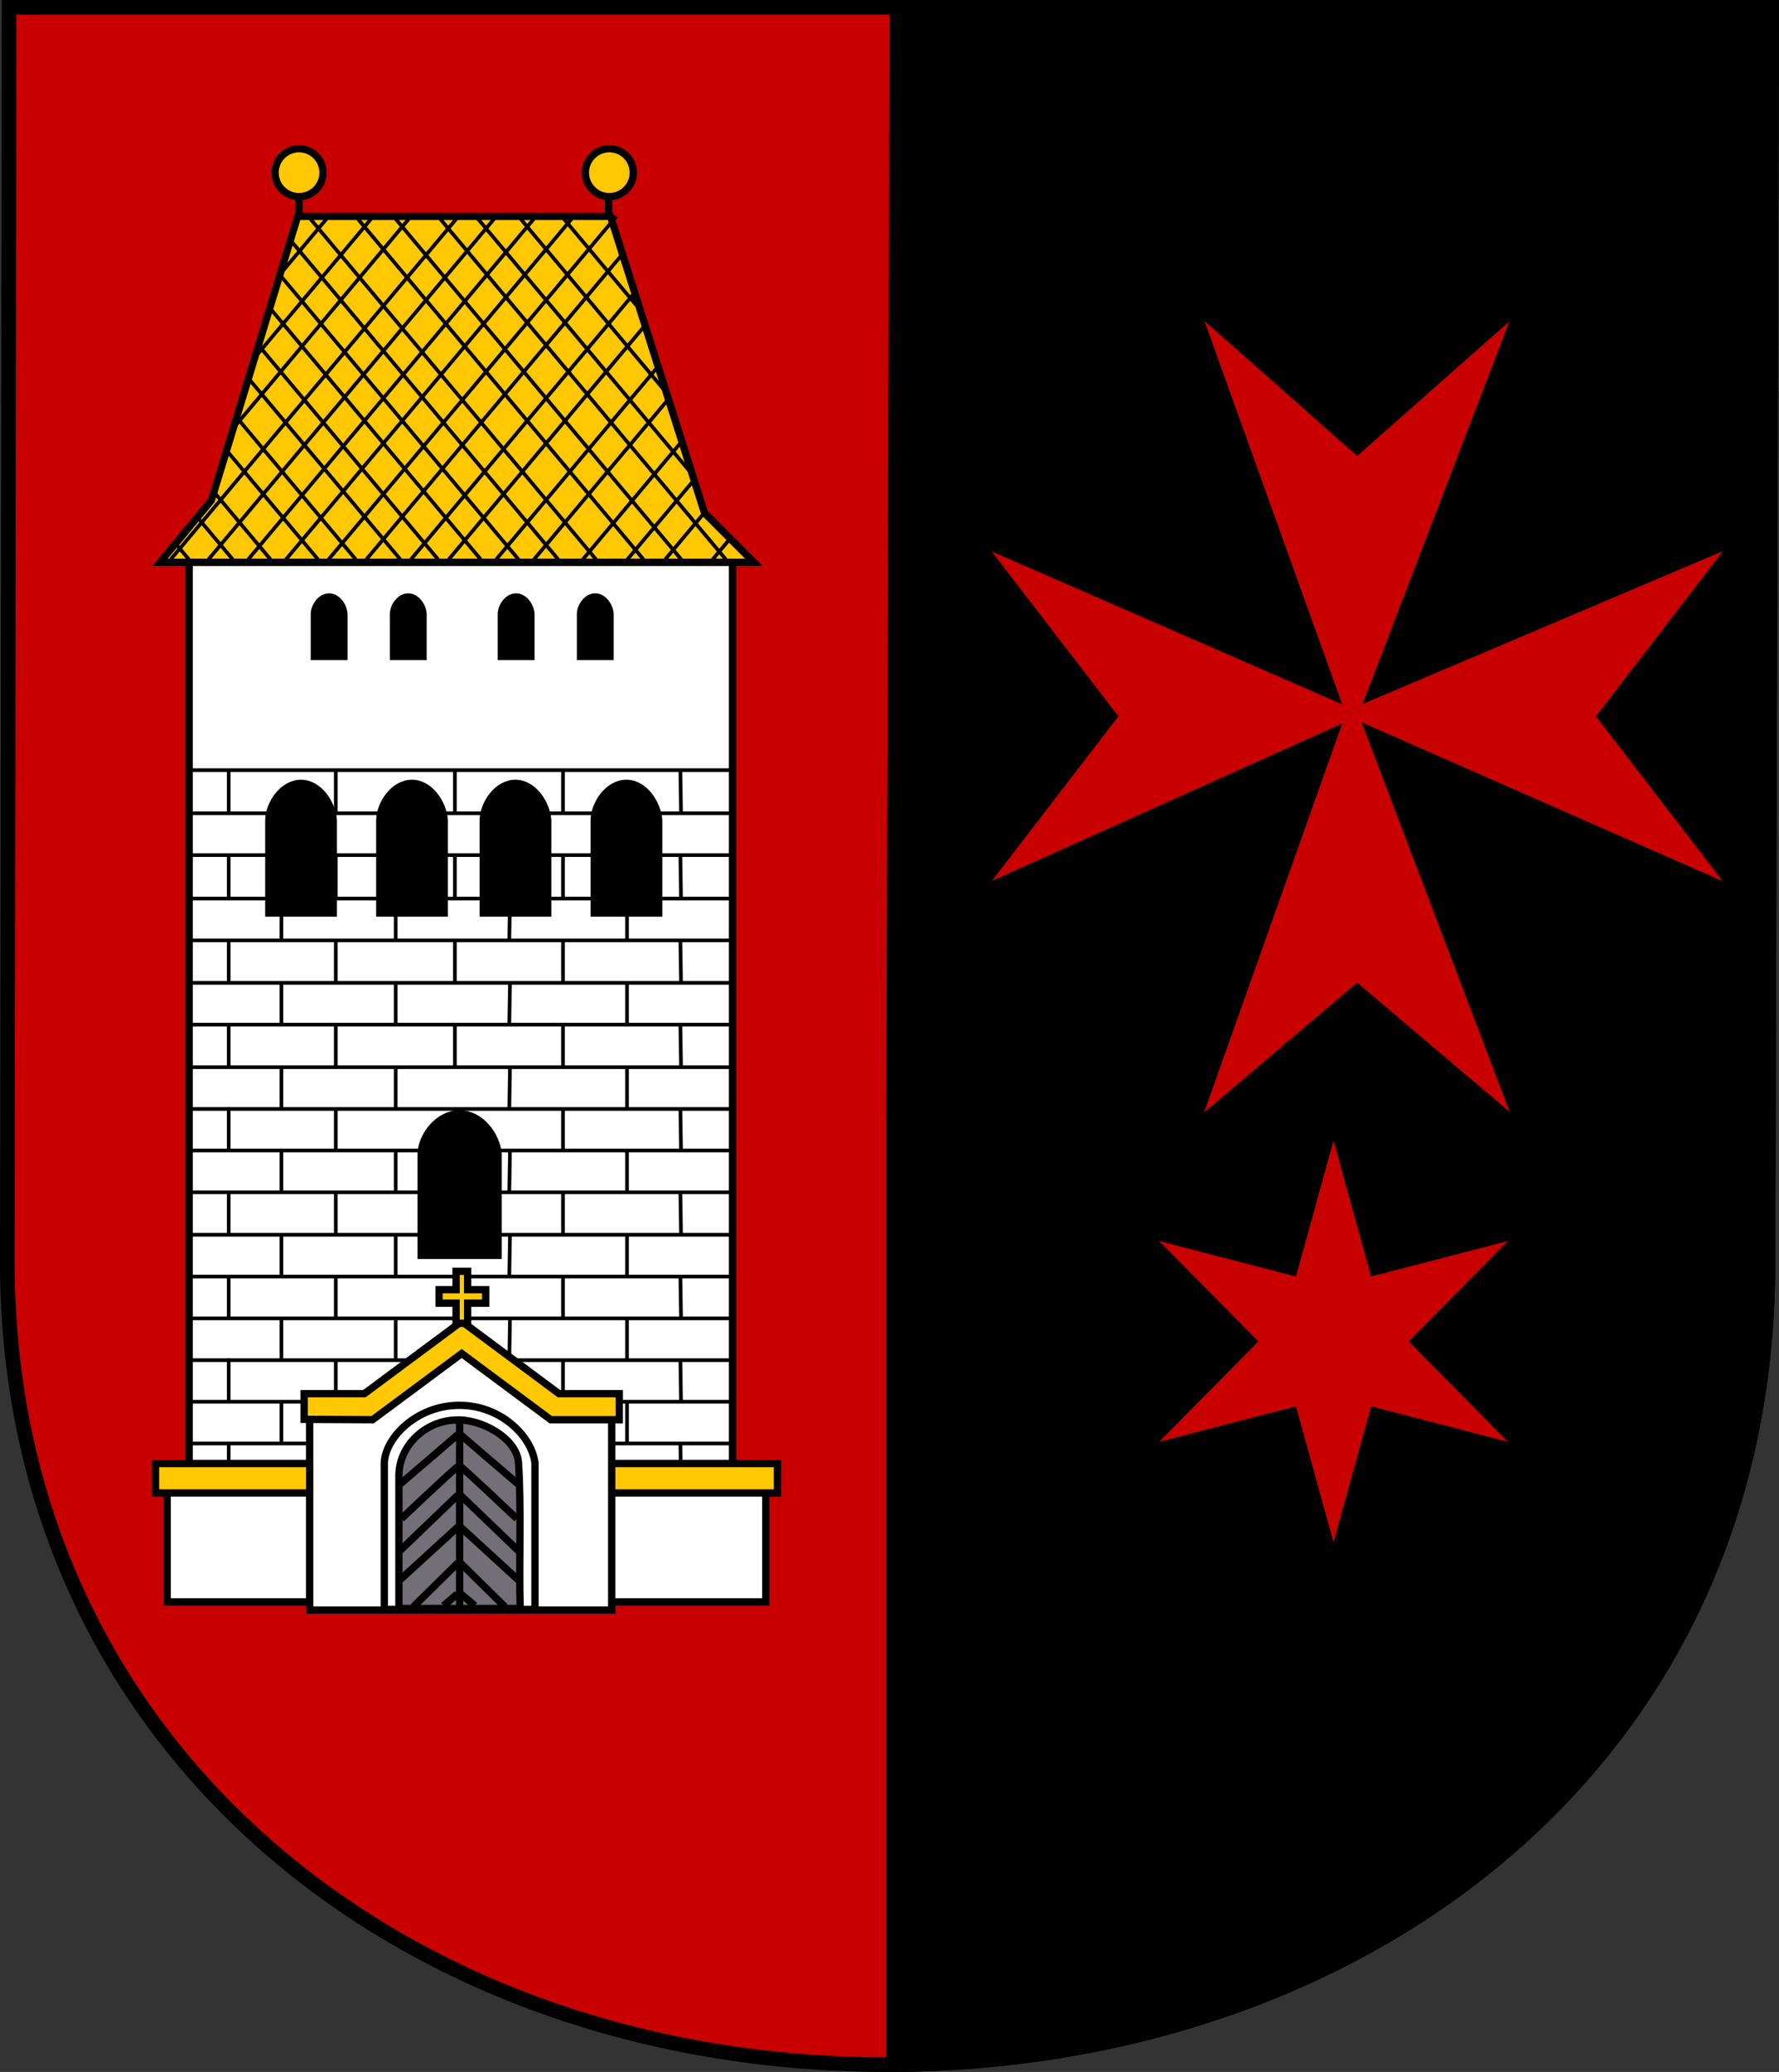 <?xml version="1.0" encoding="UTF-8" standalone="no"?>
<!-- Created with Inkscape (http://www.inkscape.org/) -->
<svg
   xmlns:dc="http://purl.org/dc/elements/1.1/"
   xmlns:cc="http://web.resource.org/cc/"
   xmlns:rdf="http://www.w3.org/1999/02/22-rdf-syntax-ns#"
   xmlns:svg="http://www.w3.org/2000/svg"
   xmlns="http://www.w3.org/2000/svg"
   xmlns:sodipodi="http://sodipodi.sourceforge.net/DTD/sodipodi-0.dtd"
   xmlns:inkscape="http://www.inkscape.org/namespaces/inkscape"
   version="1.0"
   width="730.027"
   height="850.027"
   id="svg2"
   sodipodi:version="0.32"
   inkscape:version="0.45.1"
   sodipodi:docname="Praha-14_CoA.svg"
   inkscape:output_extension="org.inkscape.output.svg.inkscape"
   sodipodi:docbase="H:\Heraldika\Obecní\Praha">
  <rect width="100%" height="100%" fill="#333333" stroke="none"/>
  <sodipodi:namedview
     inkscape:window-height="771"
     inkscape:window-width="1084"
     inkscape:pageshadow="2"
     inkscape:pageopacity="0.0"
     guidetolerance="10.0"
     gridtolerance="10.0"
     objecttolerance="10.0"
     borderopacity="1.0"
     bordercolor="#666666"
     pagecolor="#ffffff"
     id="base"
     inkscape:zoom="0.67644928"
     inkscape:cx="365.01335"
     inkscape:cy="425.01341"
     inkscape:window-x="106"
     inkscape:window-y="126"
     inkscape:current-layer="svg2"
     showguides="true"
     inkscape:guide-bbox="true" />
  <defs
     id="defs5" />
  <path
     style="fill:#000000;fill-opacity:1;stroke:#000000;stroke-width:6;stroke-miterlimit:4;stroke-dasharray:none;stroke-opacity:1;display:inline"
     d="M 363.56,3 L 727.027,3 L 727.027,3 L 725.494,517.939 C 725.494,724.401 557.132,847.027 364.116,847.027 C 363.928,847.027 363.739,847.027 363.551,847.026 L 363.56,3 z "
     id="path2461" />
  <path
     style="fill:#c80000;fill-opacity:1;stroke:none;stroke-width:2;stroke-linecap:round;stroke-miterlimit:4;stroke-dasharray:none;stroke-opacity:1"
     d="M 365.027,3 L 363.683,459.438 L 363.558,459.438 L 363.558,847.031 C 164.509,846.783 2.996,715.605 2.995,517.969 L 3.089,459.438 L 3.089,450.625 L 3.714,3 L 365.027,3 z "
     id="rect8387" />
  <g
     id="Layer 2"
     style="opacity:1;fill-rule:evenodd"
     transform="matrix(1.714087e-2,0,0,1.714087e-2,42.876,185.39)" />
  <g
     id="g5857"
     style="fill-rule:evenodd"
     transform="matrix(1.714087e-2,0,0,1.714087e-2,-1906.241,422.073)" />
  <path
     id="path2959"
     style="fill:none;fill-opacity:1;stroke:#000000;stroke-width:6;stroke-miterlimit:4;stroke-dasharray:none;stroke-opacity:1;display:inline"
     d="M 727.027,3 L 725.494,517.939 C 725.494,724.401 557.132,847.027 364.116,847.027 C 164.808,847.027 3,715.763 3,517.939 L 3.718,3 L 727.027,3 z " />
  <g
     transform="matrix(-0.173,0,0,0.173,626.072,64.163)"
     id="layer3"
     style="fill:#ff0000;fill-opacity:1;stroke:#000000;stroke-width:20.617;stroke-miterlimit:4;stroke-dasharray:none;stroke-opacity:1;display:inline"
     inkscape:label="Klobouk">
    <g
       transform="translate(76.095,-265.728)"
       id="g2272"
       style="fill:#ff0000;fill-opacity:1;stroke:#000000;stroke-width:20.617;stroke-miterlimit:4;stroke-dasharray:none;stroke-opacity:1;display:inline" />
    <path
       style="fill:#c80000;fill-opacity:1;stroke:#000000;stroke-width:20.617;stroke-miterlimit:4;stroke-dasharray:none;stroke-opacity:1;display:inline"
       d="M -499.797,1744.199 L 371.081,1361.12 L 14.247,2299.53 L 399.78,1972.766 L 785.313,2299.53 L 452.967,1363.929 L 1299.357,1744.199 L 979.085,1327.7 L 1299.357,911.202 L 453.146,1280.237 L 785.313,355.87 L 399.78,696.663 L 14.247,355.87 L 368.974,1279.888 L -499.797,911.202 L -179.526,1327.7 L -499.797,1744.199 z "
       id="path2865"
       sodipodi:nodetypes="ccccccccccccccccc" />
  </g>
  <path
     sodipodi:type="star"
     style="opacity:1;fill:#c80000;fill-opacity:1;fill-rule:nonzero;stroke:#000000;stroke-width:1.59;stroke-linecap:round;stroke-linejoin:miter;stroke-miterlimit:4;stroke-dasharray:none;stroke-dashoffset:0;stroke-opacity:1"
     id="path3718"
     sodipodi:sides="6"
     sodipodi:cx="155.53743"
     sodipodi:cy="282.57153"
     sodipodi:r1="37.602455"
     sodipodi:r2="14.035779"
     sodipodi:arg1="1.5707963"
     sodipodi:arg2="2.0943951"
     inkscape:flatsided="false"
     inkscape:rounded="0"
     inkscape:randomized="0"
     d="M 155.537,320.174 L 148.52,294.727 L 122.973,301.373 L 141.502,282.572 L 122.973,263.77 L 148.52,270.416 L 155.537,244.969 L 162.555,270.416 L 188.102,263.77 L 169.573,282.572 L 188.102,301.373 L 162.555,294.727 L 155.537,320.174 z "
     transform="matrix(-2.386,0,0,2.379,918.317,-121.923)" />
  <g
     id="g3856"
     transform="translate(791.559,0)">
    <path
       id="rect3227"
       d="M -713.948,230.69 L -490.954,230.69 L -490.954,605.539 L -713.948,605.539 L -713.948,230.69 z "
       style="fill:#ffffff;fill-opacity:1;stroke:#000000;stroke-width:3;stroke-miterlimit:4;stroke-dasharray:none;stroke-opacity:1" />
    <g
       id="g3432">
      <path
         style="fill:none;fill-rule:evenodd;stroke:#000000;stroke-width:1.504;stroke-linecap:butt;stroke-linejoin:miter;stroke-miterlimit:4;stroke-dasharray:none;stroke-opacity:1"
         d="M -713.66,315.951 L -492.163,315.951"
         id="path3230" />
      <path
         id="path3232"
         d="M -713.66,333.66 L -492.163,333.66"
         style="fill:none;fill-rule:evenodd;stroke:#000000;stroke-width:1.504;stroke-linecap:butt;stroke-linejoin:miter;stroke-miterlimit:4;stroke-dasharray:none;stroke-opacity:1" />
      <path
         style="fill:none;fill-rule:evenodd;stroke:#000000;stroke-width:1.504;stroke-linecap:butt;stroke-linejoin:miter;stroke-miterlimit:4;stroke-dasharray:none;stroke-opacity:1"
         d="M -713.66,350.806 L -492.163,350.806"
         id="path3234" />
      <path
         style="fill:none;fill-rule:evenodd;stroke:#000000;stroke-width:1.504;stroke-linecap:butt;stroke-linejoin:miter;stroke-miterlimit:4;stroke-dasharray:none;stroke-opacity:1"
         d="M -697.698,315.951 L -697.698,333.8"
         id="path3236" />
      <path
         style="fill:none;fill-rule:evenodd;stroke:#000000;stroke-width:1.504;stroke-linecap:butt;stroke-linejoin:miter;stroke-miterlimit:4;stroke-dasharray:none;stroke-opacity:1"
         d="M -653.766,333.8 L -653.766,316.513"
         id="path3238" />
      <path
         style="fill:none;fill-rule:evenodd;stroke:#000000;stroke-width:1.504;stroke-linecap:butt;stroke-linejoin:miter;stroke-miterlimit:4;stroke-dasharray:none;stroke-opacity:1"
         d="M -604.889,333.941 L -604.889,316.513"
         id="path3240" />
      <path
         style="fill:none;fill-rule:evenodd;stroke:#000000;stroke-width:1.504;stroke-linecap:butt;stroke-linejoin:miter;stroke-miterlimit:4;stroke-dasharray:none;stroke-opacity:1"
         d="M -560.533,333.66 L -560.533,316.092"
         id="path3242" />
      <path
         style="fill:none;fill-rule:evenodd;stroke:#000000;stroke-width:1.504;stroke-linecap:butt;stroke-linejoin:miter;stroke-miterlimit:4;stroke-dasharray:none;stroke-opacity:1"
         d="M -512.08,333.941 L -512.363,316.232"
         id="path3244" />
      <path
         style="fill:none;fill-rule:evenodd;stroke:#000000;stroke-width:1.504;stroke-linecap:butt;stroke-linejoin:miter;stroke-miterlimit:4;stroke-dasharray:none;stroke-opacity:1"
         d="M -534.259,350.576 L -534.259,333.904"
         id="path3246" />
      <path
         style="fill:none;fill-rule:evenodd;stroke:#000000;stroke-width:1.504;stroke-linecap:butt;stroke-linejoin:miter;stroke-miterlimit:4;stroke-dasharray:none;stroke-opacity:1"
         d="M -582.57,351.368 L -582.287,334.222"
         id="path3248" />
      <path
         style="fill:none;fill-rule:evenodd;stroke:#000000;stroke-width:1.504;stroke-linecap:butt;stroke-linejoin:miter;stroke-miterlimit:4;stroke-dasharray:none;stroke-opacity:1"
         d="M -629.186,350.36 L -629.186,334.338"
         id="path3250" />
      <path
         style="fill:none;fill-rule:evenodd;stroke:#000000;stroke-width:1.504;stroke-linecap:butt;stroke-linejoin:miter;stroke-miterlimit:4;stroke-dasharray:none;stroke-opacity:1"
         d="M -676.085,350.196 L -676.085,333.893"
         id="path3252" />
      <path
         style="fill:none;fill-rule:evenodd;stroke:#000000;stroke-width:1.504;stroke-linecap:butt;stroke-linejoin:miter;stroke-miterlimit:4;stroke-dasharray:none;stroke-opacity:1"
         d="M -713.66,368.642 L -492.163,368.642"
         id="path3256" />
      <path
         id="path3258"
         d="M -713.66,385.788 L -492.163,385.788"
         style="fill:none;fill-rule:evenodd;stroke:#000000;stroke-width:1.504;stroke-linecap:butt;stroke-linejoin:miter;stroke-miterlimit:4;stroke-dasharray:none;stroke-opacity:1" />
      <path
         id="path3260"
         d="M -697.698,350.933 L -697.698,368.782"
         style="fill:none;fill-rule:evenodd;stroke:#000000;stroke-width:1.504;stroke-linecap:butt;stroke-linejoin:miter;stroke-miterlimit:4;stroke-dasharray:none;stroke-opacity:1" />
      <path
         id="path3262"
         d="M -653.766,368.782 L -653.766,351.495"
         style="fill:none;fill-rule:evenodd;stroke:#000000;stroke-width:1.504;stroke-linecap:butt;stroke-linejoin:miter;stroke-miterlimit:4;stroke-dasharray:none;stroke-opacity:1" />
      <path
         id="path3264"
         d="M -604.889,368.923 L -604.889,351.495"
         style="fill:none;fill-rule:evenodd;stroke:#000000;stroke-width:1.504;stroke-linecap:butt;stroke-linejoin:miter;stroke-miterlimit:4;stroke-dasharray:none;stroke-opacity:1" />
      <path
         id="path3266"
         d="M -560.533,368.642 L -560.533,351.073"
         style="fill:none;fill-rule:evenodd;stroke:#000000;stroke-width:1.504;stroke-linecap:butt;stroke-linejoin:miter;stroke-miterlimit:4;stroke-dasharray:none;stroke-opacity:1" />
      <path
         id="path3268"
         d="M -512.08,368.923 L -512.363,351.214"
         style="fill:none;fill-rule:evenodd;stroke:#000000;stroke-width:1.504;stroke-linecap:butt;stroke-linejoin:miter;stroke-miterlimit:4;stroke-dasharray:none;stroke-opacity:1" />
      <path
         id="path3270"
         d="M -534.259,385.558 L -534.259,368.886"
         style="fill:none;fill-rule:evenodd;stroke:#000000;stroke-width:1.504;stroke-linecap:butt;stroke-linejoin:miter;stroke-miterlimit:4;stroke-dasharray:none;stroke-opacity:1" />
      <path
         id="path3272"
         d="M -582.57,386.35 L -582.287,369.204"
         style="fill:none;fill-rule:evenodd;stroke:#000000;stroke-width:1.504;stroke-linecap:butt;stroke-linejoin:miter;stroke-miterlimit:4;stroke-dasharray:none;stroke-opacity:1" />
      <path
         id="path3274"
         d="M -629.186,385.342 L -629.186,369.32"
         style="fill:none;fill-rule:evenodd;stroke:#000000;stroke-width:1.504;stroke-linecap:butt;stroke-linejoin:miter;stroke-miterlimit:4;stroke-dasharray:none;stroke-opacity:1" />
      <path
         id="path3276"
         d="M -676.085,385.178 L -676.085,368.874"
         style="fill:none;fill-rule:evenodd;stroke:#000000;stroke-width:1.504;stroke-linecap:butt;stroke-linejoin:miter;stroke-miterlimit:4;stroke-dasharray:none;stroke-opacity:1" />
      <path
         id="path3278"
         d="M -713.66,403.226 L -492.163,403.226"
         style="fill:none;fill-rule:evenodd;stroke:#000000;stroke-width:1.504;stroke-linecap:butt;stroke-linejoin:miter;stroke-miterlimit:4;stroke-dasharray:none;stroke-opacity:1" />
      <path
         style="fill:none;fill-rule:evenodd;stroke:#000000;stroke-width:1.504;stroke-linecap:butt;stroke-linejoin:miter;stroke-miterlimit:4;stroke-dasharray:none;stroke-opacity:1"
         d="M -713.66,420.372 L -492.163,420.372"
         id="path3280" />
      <path
         style="fill:none;fill-rule:evenodd;stroke:#000000;stroke-width:1.504;stroke-linecap:butt;stroke-linejoin:miter;stroke-miterlimit:4;stroke-dasharray:none;stroke-opacity:1"
         d="M -697.698,385.517 L -697.698,403.366"
         id="path3282" />
      <path
         style="fill:none;fill-rule:evenodd;stroke:#000000;stroke-width:1.504;stroke-linecap:butt;stroke-linejoin:miter;stroke-miterlimit:4;stroke-dasharray:none;stroke-opacity:1"
         d="M -653.766,403.366 L -653.766,386.079"
         id="path3284" />
      <path
         style="fill:none;fill-rule:evenodd;stroke:#000000;stroke-width:1.504;stroke-linecap:butt;stroke-linejoin:miter;stroke-miterlimit:4;stroke-dasharray:none;stroke-opacity:1"
         d="M -604.889,403.507 L -604.889,386.079"
         id="path3286" />
      <path
         style="fill:none;fill-rule:evenodd;stroke:#000000;stroke-width:1.504;stroke-linecap:butt;stroke-linejoin:miter;stroke-miterlimit:4;stroke-dasharray:none;stroke-opacity:1"
         d="M -560.533,403.226 L -560.533,385.658"
         id="path3288" />
      <path
         style="fill:none;fill-rule:evenodd;stroke:#000000;stroke-width:1.504;stroke-linecap:butt;stroke-linejoin:miter;stroke-miterlimit:4;stroke-dasharray:none;stroke-opacity:1"
         d="M -512.08,403.507 L -512.363,385.798"
         id="path3290" />
      <path
         style="fill:none;fill-rule:evenodd;stroke:#000000;stroke-width:1.504;stroke-linecap:butt;stroke-linejoin:miter;stroke-miterlimit:4;stroke-dasharray:none;stroke-opacity:1"
         d="M -534.259,420.142 L -534.259,403.47"
         id="path3292" />
      <path
         style="fill:none;fill-rule:evenodd;stroke:#000000;stroke-width:1.504;stroke-linecap:butt;stroke-linejoin:miter;stroke-miterlimit:4;stroke-dasharray:none;stroke-opacity:1"
         d="M -582.57,420.935 L -582.287,403.788"
         id="path3294" />
      <path
         style="fill:none;fill-rule:evenodd;stroke:#000000;stroke-width:1.504;stroke-linecap:butt;stroke-linejoin:miter;stroke-miterlimit:4;stroke-dasharray:none;stroke-opacity:1"
         d="M -629.186,419.927 L -629.186,403.904"
         id="path3296" />
      <path
         style="fill:none;fill-rule:evenodd;stroke:#000000;stroke-width:1.504;stroke-linecap:butt;stroke-linejoin:miter;stroke-miterlimit:4;stroke-dasharray:none;stroke-opacity:1"
         d="M -676.085,419.762 L -676.085,403.459"
         id="path3298" />
      <path
         style="fill:none;fill-rule:evenodd;stroke:#000000;stroke-width:1.504;stroke-linecap:butt;stroke-linejoin:miter;stroke-miterlimit:4;stroke-dasharray:none;stroke-opacity:1"
         d="M -713.66,437.81 L -492.163,437.81"
         id="path3300" />
      <path
         id="path3302"
         d="M -713.66,454.957 L -492.163,454.957"
         style="fill:none;fill-rule:evenodd;stroke:#000000;stroke-width:1.504;stroke-linecap:butt;stroke-linejoin:miter;stroke-miterlimit:4;stroke-dasharray:none;stroke-opacity:1" />
      <path
         id="path3304"
         d="M -697.698,420.102 L -697.698,437.951"
         style="fill:none;fill-rule:evenodd;stroke:#000000;stroke-width:1.504;stroke-linecap:butt;stroke-linejoin:miter;stroke-miterlimit:4;stroke-dasharray:none;stroke-opacity:1" />
      <path
         id="path3306"
         d="M -653.766,437.951 L -653.766,420.664"
         style="fill:none;fill-rule:evenodd;stroke:#000000;stroke-width:1.504;stroke-linecap:butt;stroke-linejoin:miter;stroke-miterlimit:4;stroke-dasharray:none;stroke-opacity:1" />
      <path
         id="path3308"
         d="M -604.889,438.091 L -604.889,420.664"
         style="fill:none;fill-rule:evenodd;stroke:#000000;stroke-width:1.504;stroke-linecap:butt;stroke-linejoin:miter;stroke-miterlimit:4;stroke-dasharray:none;stroke-opacity:1" />
      <path
         id="path3310"
         d="M -560.533,437.81 L -560.533,420.242"
         style="fill:none;fill-rule:evenodd;stroke:#000000;stroke-width:1.504;stroke-linecap:butt;stroke-linejoin:miter;stroke-miterlimit:4;stroke-dasharray:none;stroke-opacity:1" />
      <path
         id="path3312"
         d="M -512.08,438.091 L -512.363,420.383"
         style="fill:none;fill-rule:evenodd;stroke:#000000;stroke-width:1.504;stroke-linecap:butt;stroke-linejoin:miter;stroke-miterlimit:4;stroke-dasharray:none;stroke-opacity:1" />
      <path
         id="path3314"
         d="M -534.259,454.726 L -534.259,438.055"
         style="fill:none;fill-rule:evenodd;stroke:#000000;stroke-width:1.504;stroke-linecap:butt;stroke-linejoin:miter;stroke-miterlimit:4;stroke-dasharray:none;stroke-opacity:1" />
      <path
         id="path3316"
         d="M -582.57,455.519 L -582.287,438.372"
         style="fill:none;fill-rule:evenodd;stroke:#000000;stroke-width:1.504;stroke-linecap:butt;stroke-linejoin:miter;stroke-miterlimit:4;stroke-dasharray:none;stroke-opacity:1" />
      <path
         id="path3318"
         d="M -629.186,454.511 L -629.186,438.489"
         style="fill:none;fill-rule:evenodd;stroke:#000000;stroke-width:1.504;stroke-linecap:butt;stroke-linejoin:miter;stroke-miterlimit:4;stroke-dasharray:none;stroke-opacity:1" />
      <path
         id="path3320"
         d="M -676.085,454.346 L -676.085,438.043"
         style="fill:none;fill-rule:evenodd;stroke:#000000;stroke-width:1.504;stroke-linecap:butt;stroke-linejoin:miter;stroke-miterlimit:4;stroke-dasharray:none;stroke-opacity:1" />
      <path
         id="path3322"
         d="M -713.66,471.997 L -492.163,471.997"
         style="fill:none;fill-rule:evenodd;stroke:#000000;stroke-width:1.504;stroke-linecap:butt;stroke-linejoin:miter;stroke-miterlimit:4;stroke-dasharray:none;stroke-opacity:1" />
      <path
         style="fill:none;fill-rule:evenodd;stroke:#000000;stroke-width:1.504;stroke-linecap:butt;stroke-linejoin:miter;stroke-miterlimit:4;stroke-dasharray:none;stroke-opacity:1"
         d="M -713.66,489.144 L -492.163,489.144"
         id="path3324" />
      <path
         style="fill:none;fill-rule:evenodd;stroke:#000000;stroke-width:1.504;stroke-linecap:butt;stroke-linejoin:miter;stroke-miterlimit:4;stroke-dasharray:none;stroke-opacity:1"
         d="M -697.698,454.288 L -697.698,472.138"
         id="path3326" />
      <path
         style="fill:none;fill-rule:evenodd;stroke:#000000;stroke-width:1.504;stroke-linecap:butt;stroke-linejoin:miter;stroke-miterlimit:4;stroke-dasharray:none;stroke-opacity:1"
         d="M -653.766,472.138 L -653.766,454.851"
         id="path3328" />
      <path
         style="fill:none;fill-rule:evenodd;stroke:#000000;stroke-width:1.504;stroke-linecap:butt;stroke-linejoin:miter;stroke-miterlimit:4;stroke-dasharray:none;stroke-opacity:1"
         d="M -604.889,472.278 L -604.889,454.851"
         id="path3330" />
      <path
         style="fill:none;fill-rule:evenodd;stroke:#000000;stroke-width:1.504;stroke-linecap:butt;stroke-linejoin:miter;stroke-miterlimit:4;stroke-dasharray:none;stroke-opacity:1"
         d="M -560.533,471.997 L -560.533,454.429"
         id="path3332" />
      <path
         style="fill:none;fill-rule:evenodd;stroke:#000000;stroke-width:1.504;stroke-linecap:butt;stroke-linejoin:miter;stroke-miterlimit:4;stroke-dasharray:none;stroke-opacity:1"
         d="M -512.08,472.278 L -512.363,454.569"
         id="path3334" />
      <path
         style="fill:none;fill-rule:evenodd;stroke:#000000;stroke-width:1.504;stroke-linecap:butt;stroke-linejoin:miter;stroke-miterlimit:4;stroke-dasharray:none;stroke-opacity:1"
         d="M -534.259,488.913 L -534.259,472.241"
         id="path3336" />
      <path
         style="fill:none;fill-rule:evenodd;stroke:#000000;stroke-width:1.504;stroke-linecap:butt;stroke-linejoin:miter;stroke-miterlimit:4;stroke-dasharray:none;stroke-opacity:1"
         d="M -582.57,489.706 L -582.287,472.559"
         id="path3338" />
      <path
         style="fill:none;fill-rule:evenodd;stroke:#000000;stroke-width:1.504;stroke-linecap:butt;stroke-linejoin:miter;stroke-miterlimit:4;stroke-dasharray:none;stroke-opacity:1"
         d="M -629.186,488.698 L -629.186,472.676"
         id="path3340" />
      <path
         style="fill:none;fill-rule:evenodd;stroke:#000000;stroke-width:1.504;stroke-linecap:butt;stroke-linejoin:miter;stroke-miterlimit:4;stroke-dasharray:none;stroke-opacity:1"
         d="M -676.085,488.533 L -676.085,472.23"
         id="path3342" />
      <path
         style="fill:none;fill-rule:evenodd;stroke:#000000;stroke-width:1.504;stroke-linecap:butt;stroke-linejoin:miter;stroke-miterlimit:4;stroke-dasharray:none;stroke-opacity:1"
         d="M -713.66,506.571 L -492.163,506.571"
         id="path3344" />
      <path
         id="path3346"
         d="M -713.66,523.718 L -492.163,523.718"
         style="fill:none;fill-rule:evenodd;stroke:#000000;stroke-width:1.504;stroke-linecap:butt;stroke-linejoin:miter;stroke-miterlimit:4;stroke-dasharray:none;stroke-opacity:1" />
      <path
         id="path3348"
         d="M -697.698,488.862 L -697.698,506.712"
         style="fill:none;fill-rule:evenodd;stroke:#000000;stroke-width:1.504;stroke-linecap:butt;stroke-linejoin:miter;stroke-miterlimit:4;stroke-dasharray:none;stroke-opacity:1" />
      <path
         id="path3350"
         d="M -653.766,506.712 L -653.766,489.425"
         style="fill:none;fill-rule:evenodd;stroke:#000000;stroke-width:1.504;stroke-linecap:butt;stroke-linejoin:miter;stroke-miterlimit:4;stroke-dasharray:none;stroke-opacity:1" />
      <path
         id="path3352"
         d="M -604.889,506.852 L -604.889,489.425"
         style="fill:none;fill-rule:evenodd;stroke:#000000;stroke-width:1.504;stroke-linecap:butt;stroke-linejoin:miter;stroke-miterlimit:4;stroke-dasharray:none;stroke-opacity:1" />
      <path
         id="path3354"
         d="M -560.533,506.571 L -560.533,489.003"
         style="fill:none;fill-rule:evenodd;stroke:#000000;stroke-width:1.504;stroke-linecap:butt;stroke-linejoin:miter;stroke-miterlimit:4;stroke-dasharray:none;stroke-opacity:1" />
      <path
         id="path3356"
         d="M -512.08,506.852 L -512.363,489.144"
         style="fill:none;fill-rule:evenodd;stroke:#000000;stroke-width:1.504;stroke-linecap:butt;stroke-linejoin:miter;stroke-miterlimit:4;stroke-dasharray:none;stroke-opacity:1" />
      <path
         id="path3358"
         d="M -534.259,523.487 L -534.259,506.816"
         style="fill:none;fill-rule:evenodd;stroke:#000000;stroke-width:1.504;stroke-linecap:butt;stroke-linejoin:miter;stroke-miterlimit:4;stroke-dasharray:none;stroke-opacity:1" />
      <path
         id="path3360"
         d="M -582.57,524.28 L -582.287,507.133"
         style="fill:none;fill-rule:evenodd;stroke:#000000;stroke-width:1.504;stroke-linecap:butt;stroke-linejoin:miter;stroke-miterlimit:4;stroke-dasharray:none;stroke-opacity:1" />
      <path
         id="path3362"
         d="M -629.186,523.272 L -629.186,507.25"
         style="fill:none;fill-rule:evenodd;stroke:#000000;stroke-width:1.504;stroke-linecap:butt;stroke-linejoin:miter;stroke-miterlimit:4;stroke-dasharray:none;stroke-opacity:1" />
      <path
         id="path3364"
         d="M -676.085,523.107 L -676.085,506.804"
         style="fill:none;fill-rule:evenodd;stroke:#000000;stroke-width:1.504;stroke-linecap:butt;stroke-linejoin:miter;stroke-miterlimit:4;stroke-dasharray:none;stroke-opacity:1" />
      <path
         id="path3366"
         d="M -713.66,540.864 L -492.163,540.864"
         style="fill:none;fill-rule:evenodd;stroke:#000000;stroke-width:1.504;stroke-linecap:butt;stroke-linejoin:miter;stroke-miterlimit:4;stroke-dasharray:none;stroke-opacity:1" />
      <path
         style="fill:none;fill-rule:evenodd;stroke:#000000;stroke-width:1.504;stroke-linecap:butt;stroke-linejoin:miter;stroke-miterlimit:4;stroke-dasharray:none;stroke-opacity:1"
         d="M -713.66,558.011 L -492.163,558.011"
         id="path3368" />
      <path
         style="fill:none;fill-rule:evenodd;stroke:#000000;stroke-width:1.504;stroke-linecap:butt;stroke-linejoin:miter;stroke-miterlimit:4;stroke-dasharray:none;stroke-opacity:1"
         d="M -697.698,523.155 L -697.698,541.005"
         id="path3370" />
      <path
         style="fill:none;fill-rule:evenodd;stroke:#000000;stroke-width:1.504;stroke-linecap:butt;stroke-linejoin:miter;stroke-miterlimit:4;stroke-dasharray:none;stroke-opacity:1"
         d="M -653.766,541.005 L -653.766,523.718"
         id="path3372" />
      <path
         style="fill:none;fill-rule:evenodd;stroke:#000000;stroke-width:1.504;stroke-linecap:butt;stroke-linejoin:miter;stroke-miterlimit:4;stroke-dasharray:none;stroke-opacity:1"
         d="M -604.889,541.145 L -604.889,523.718"
         id="path3374" />
      <path
         style="fill:none;fill-rule:evenodd;stroke:#000000;stroke-width:1.504;stroke-linecap:butt;stroke-linejoin:miter;stroke-miterlimit:4;stroke-dasharray:none;stroke-opacity:1"
         d="M -560.533,540.864 L -560.533,523.296"
         id="path3376" />
      <path
         style="fill:none;fill-rule:evenodd;stroke:#000000;stroke-width:1.504;stroke-linecap:butt;stroke-linejoin:miter;stroke-miterlimit:4;stroke-dasharray:none;stroke-opacity:1"
         d="M -512.08,541.145 L -512.363,523.436"
         id="path3378" />
      <path
         style="fill:none;fill-rule:evenodd;stroke:#000000;stroke-width:1.504;stroke-linecap:butt;stroke-linejoin:miter;stroke-miterlimit:4;stroke-dasharray:none;stroke-opacity:1"
         d="M -534.259,557.78 L -534.259,541.109"
         id="path3380" />
      <path
         style="fill:none;fill-rule:evenodd;stroke:#000000;stroke-width:1.504;stroke-linecap:butt;stroke-linejoin:miter;stroke-miterlimit:4;stroke-dasharray:none;stroke-opacity:1"
         d="M -582.57,558.573 L -582.287,541.426"
         id="path3382" />
      <path
         style="fill:none;fill-rule:evenodd;stroke:#000000;stroke-width:1.504;stroke-linecap:butt;stroke-linejoin:miter;stroke-miterlimit:4;stroke-dasharray:none;stroke-opacity:1"
         d="M -629.186,557.565 L -629.186,541.543"
         id="path3384" />
      <path
         style="fill:none;fill-rule:evenodd;stroke:#000000;stroke-width:1.504;stroke-linecap:butt;stroke-linejoin:miter;stroke-miterlimit:4;stroke-dasharray:none;stroke-opacity:1"
         d="M -676.085,557.4 L -676.085,541.097"
         id="path3386" />
      <path
         style="fill:none;fill-rule:evenodd;stroke:#000000;stroke-width:1.504;stroke-linecap:butt;stroke-linejoin:miter;stroke-miterlimit:4;stroke-dasharray:none;stroke-opacity:1"
         d="M -713.66,575.051 L -492.163,575.051"
         id="path3388" />
      <path
         id="path3390"
         d="M -713.66,592.197 L -492.163,592.197"
         style="fill:none;fill-rule:evenodd;stroke:#000000;stroke-width:1.504;stroke-linecap:butt;stroke-linejoin:miter;stroke-miterlimit:4;stroke-dasharray:none;stroke-opacity:1" />
      <path
         id="path3392"
         d="M -697.698,557.342 L -697.698,575.191"
         style="fill:none;fill-rule:evenodd;stroke:#000000;stroke-width:1.504;stroke-linecap:butt;stroke-linejoin:miter;stroke-miterlimit:4;stroke-dasharray:none;stroke-opacity:1" />
      <path
         id="path3394"
         d="M -653.766,575.191 L -653.766,557.904"
         style="fill:none;fill-rule:evenodd;stroke:#000000;stroke-width:1.504;stroke-linecap:butt;stroke-linejoin:miter;stroke-miterlimit:4;stroke-dasharray:none;stroke-opacity:1" />
      <path
         id="path3396"
         d="M -604.889,575.332 L -604.889,557.904"
         style="fill:none;fill-rule:evenodd;stroke:#000000;stroke-width:1.504;stroke-linecap:butt;stroke-linejoin:miter;stroke-miterlimit:4;stroke-dasharray:none;stroke-opacity:1" />
      <path
         id="path3398"
         d="M -560.533,575.051 L -560.533,557.483"
         style="fill:none;fill-rule:evenodd;stroke:#000000;stroke-width:1.504;stroke-linecap:butt;stroke-linejoin:miter;stroke-miterlimit:4;stroke-dasharray:none;stroke-opacity:1" />
      <path
         id="path3400"
         d="M -512.08,575.332 L -512.363,557.623"
         style="fill:none;fill-rule:evenodd;stroke:#000000;stroke-width:1.504;stroke-linecap:butt;stroke-linejoin:miter;stroke-miterlimit:4;stroke-dasharray:none;stroke-opacity:1" />
      <path
         id="path3402"
         d="M -534.259,591.967 L -534.259,575.295"
         style="fill:none;fill-rule:evenodd;stroke:#000000;stroke-width:1.504;stroke-linecap:butt;stroke-linejoin:miter;stroke-miterlimit:4;stroke-dasharray:none;stroke-opacity:1" />
      <path
         id="path3404"
         d="M -582.57,592.76 L -582.287,575.613"
         style="fill:none;fill-rule:evenodd;stroke:#000000;stroke-width:1.504;stroke-linecap:butt;stroke-linejoin:miter;stroke-miterlimit:4;stroke-dasharray:none;stroke-opacity:1" />
      <path
         id="path3406"
         d="M -629.186,591.752 L -629.186,575.729"
         style="fill:none;fill-rule:evenodd;stroke:#000000;stroke-width:1.504;stroke-linecap:butt;stroke-linejoin:miter;stroke-miterlimit:4;stroke-dasharray:none;stroke-opacity:1" />
      <path
         id="path3408"
         d="M -676.085,591.587 L -676.085,575.284"
         style="fill:none;fill-rule:evenodd;stroke:#000000;stroke-width:1.504;stroke-linecap:butt;stroke-linejoin:miter;stroke-miterlimit:4;stroke-dasharray:none;stroke-opacity:1" />
      <path
         style="fill:none;fill-rule:evenodd;stroke:#000000;stroke-width:1.504;stroke-linecap:butt;stroke-linejoin:miter;stroke-miterlimit:4;stroke-dasharray:none;stroke-opacity:1"
         d="M -697.698,591.927 L -697.698,609.776"
         id="path3414" />
      <path
         style="fill:none;fill-rule:evenodd;stroke:#000000;stroke-width:1.504;stroke-linecap:butt;stroke-linejoin:miter;stroke-miterlimit:4;stroke-dasharray:none;stroke-opacity:1"
         d="M -653.766,609.776 L -653.766,592.489"
         id="path3416" />
      <path
         style="fill:none;fill-rule:evenodd;stroke:#000000;stroke-width:1.504;stroke-linecap:butt;stroke-linejoin:miter;stroke-miterlimit:4;stroke-dasharray:none;stroke-opacity:1"
         d="M -604.889,609.916 L -604.889,592.489"
         id="path3418" />
      <path
         style="fill:none;fill-rule:evenodd;stroke:#000000;stroke-width:1.504;stroke-linecap:butt;stroke-linejoin:miter;stroke-miterlimit:4;stroke-dasharray:none;stroke-opacity:1"
         d="M -560.533,609.635 L -560.533,592.067"
         id="path3420" />
      <path
         style="fill:none;fill-rule:evenodd;stroke:#000000;stroke-width:1.504;stroke-linecap:butt;stroke-linejoin:miter;stroke-miterlimit:4;stroke-dasharray:none;stroke-opacity:1"
         d="M -512.08,609.916 L -512.363,592.208"
         id="path3422" />
    </g>
    <path
       id="rect2166"
       d="M -722.954,611.116 L -477.315,611.116 L -477.315,657.178 L -722.954,657.178 L -722.954,611.116 z "
       style="fill:#ffffff;fill-opacity:1;stroke:#000000;stroke-width:3;stroke-miterlimit:4;stroke-dasharray:none;stroke-opacity:1" />
    <rect
       y="600.418"
       x="-727.749"
       height="12.082"
       width="255.228"
       id="rect2168"
       style="fill:#ffc800;fill-opacity:1;stroke:#000000;stroke-width:3;stroke-miterlimit:4;stroke-dasharray:none;stroke-opacity:1" />
    <path
       id="rect3147"
       d="M -602.094,552.923 L -636.773,579.342 L -664.484,579.342 L -664.484,660.547 L -540.547,660.547 L -540.547,579.342 L -567.634,579.342 L -602.094,552.923 z "
       style="fill:#ffffff;fill-opacity:1;stroke:#000000;stroke-width:3;stroke-miterlimit:4;stroke-dasharray:none;stroke-opacity:1" />
    <path
       sodipodi:nodetypes="czcccc"
       id="rect3157"
       d="M -633.856,600.175 C -633.47,589.624 -620.364,576.612 -603.227,576.533 C -586.092,576.453 -573.368,589.199 -572.035,600.175 L -572.035,660.279 L -633.856,660.279 L -633.856,600.175 z "
       style="fill:#ffffff;fill-opacity:1;stroke:#000000;stroke-width:3;stroke-miterlimit:4;stroke-dasharray:none;stroke-opacity:1" />
    <path
       sodipodi:nodetypes="ccccccccccccc"
       id="path2171"
       d="M -602.656,542.5 L -642.031,571.75 L -666.75,571.75 L -666.75,582.297 L -638.656,582.438 L -602.094,555.281 L -565.562,582.438 L -537.437,582.438 L -537.438,571.75 L -562.188,571.75 L -601.531,542.5 L -602.094,542.062 L -602.656,542.5 z "
       style="fill:#ffc800;fill-opacity:1;fill-rule:evenodd;stroke:#000000;stroke-width:3;stroke-linecap:butt;stroke-linejoin:miter;stroke-miterlimit:4;stroke-dasharray:none;stroke-opacity:1" />
    <path
       id="rect3152"
       d="M -604.406,521.562 L -604.406,529.094 L -611.375,529.094 L -611.375,534.625 L -604.406,534.625 L -604.406,542.875 L -599.656,542.875 L -599.656,534.625 L -592.25,534.625 L -592.25,529.094 L -599.656,529.094 L -599.656,521.562 L -604.406,521.562 z "
       style="fill:#ffc800;fill-opacity:1;stroke:#000000;stroke-width:3;stroke-miterlimit:4;stroke-dasharray:none;stroke-opacity:1" />
    <path
       sodipodi:nodetypes="ccccsc"
       id="path3160"
       d="M -604.468,582.568 C -616.605,582.8 -628.173,592.772 -627.87,606.142 C -627.87,621.984 -627.87,644.055 -627.87,659.897 C -611.28,659.897 -594.689,659.897 -578.099,659.897 C -578.633,640.974 -577.561,618.088 -578.802,600.05 C -579.505,589.829 -594.441,581.963 -604.468,582.568 z "
       style="fill:#726f78;fill-opacity:1;stroke:#000000;stroke-width:3;stroke-miterlimit:4;stroke-dasharray:none;stroke-opacity:1" />
    <path
       id="path3168"
       d="M -602.946,583.269 L -602.946,659.164"
       style="fill:none;fill-rule:evenodd;stroke:#000000;stroke-width:3;stroke-linecap:butt;stroke-linejoin:miter;stroke-miterlimit:4;stroke-dasharray:none;stroke-opacity:1" />
    <path
       sodipodi:nodetypes="cc"
       id="path3170"
       d="M -602.664,588.469 C -601.962,589.172 -578.631,609.13 -578.631,609.13"
       style="fill:none;fill-rule:evenodd;stroke:#000000;stroke-width:3;stroke-linecap:butt;stroke-linejoin:miter;stroke-miterlimit:4;stroke-dasharray:none;stroke-opacity:1" />
    <path
       sodipodi:nodetypes="cc"
       id="path3172"
       d="M -602.805,601.54 C -601.54,602.102 -579.474,623.044 -579.474,623.044"
       style="fill:none;fill-rule:evenodd;stroke:#000000;stroke-width:3;stroke-linecap:butt;stroke-linejoin:miter;stroke-miterlimit:4;stroke-dasharray:none;stroke-opacity:1" />
    <path
       sodipodi:nodetypes="cc"
       id="path3174"
       d="M -602.664,613.346 L -578.069,636.958"
       style="fill:none;fill-rule:evenodd;stroke:#000000;stroke-width:3;stroke-linecap:butt;stroke-linejoin:miter;stroke-miterlimit:4;stroke-dasharray:none;stroke-opacity:1" />
    <path
       sodipodi:nodetypes="cc"
       id="path3176"
       d="M -602.664,626.417 L -578.069,648.904"
       style="fill:none;fill-rule:evenodd;stroke:#000000;stroke-width:3;stroke-linecap:butt;stroke-linejoin:miter;stroke-miterlimit:4;stroke-dasharray:none;stroke-opacity:1" />
    <path
       sodipodi:nodetypes="cc"
       id="path3178"
       d="M -602.664,641.174 L -584.393,659.164"
       style="fill:none;fill-rule:evenodd;stroke:#000000;stroke-width:3;stroke-linecap:butt;stroke-linejoin:miter;stroke-miterlimit:4;stroke-dasharray:none;stroke-opacity:1" />
    <path
       sodipodi:nodetypes="cc"
       id="path3180"
       d="M -602.383,653.964 L -596.762,658.743"
       style="fill:none;fill-rule:evenodd;stroke:#000000;stroke-width:3;stroke-linecap:butt;stroke-linejoin:miter;stroke-miterlimit:4;stroke-dasharray:none;stroke-opacity:1" />
    <path
       style="fill:none;fill-rule:evenodd;stroke:#000000;stroke-width:3;stroke-linecap:butt;stroke-linejoin:miter;stroke-miterlimit:4;stroke-dasharray:none;stroke-opacity:1"
       d="M -603.648,588.469 C -604.351,589.172 -627.682,609.13 -627.682,609.13"
       id="path3184"
       sodipodi:nodetypes="cc" />
    <path
       style="fill:none;fill-rule:evenodd;stroke:#000000;stroke-width:3;stroke-linecap:butt;stroke-linejoin:miter;stroke-miterlimit:4;stroke-dasharray:none;stroke-opacity:1"
       d="M -603.508,601.54 C -604.773,602.102 -626.839,623.044 -626.839,623.044"
       id="path3186"
       sodipodi:nodetypes="cc" />
    <path
       style="fill:none;fill-rule:evenodd;stroke:#000000;stroke-width:3;stroke-linecap:butt;stroke-linejoin:miter;stroke-miterlimit:4;stroke-dasharray:none;stroke-opacity:1"
       d="M -603.648,613.346 L -628.244,636.958"
       id="path3188"
       sodipodi:nodetypes="cc" />
    <path
       style="fill:none;fill-rule:evenodd;stroke:#000000;stroke-width:3;stroke-linecap:butt;stroke-linejoin:miter;stroke-miterlimit:4;stroke-dasharray:none;stroke-opacity:1"
       d="M -603.648,626.417 L -628.244,648.904"
       id="path3190"
       sodipodi:nodetypes="cc" />
    <path
       style="fill:none;fill-rule:evenodd;stroke:#000000;stroke-width:3;stroke-linecap:butt;stroke-linejoin:miter;stroke-miterlimit:4;stroke-dasharray:none;stroke-opacity:1"
       d="M -603.648,641.174 L -621.919,659.164"
       id="path3192"
       sodipodi:nodetypes="cc" />
    <path
       style="fill:none;fill-rule:evenodd;stroke:#000000;stroke-width:3;stroke-linecap:butt;stroke-linejoin:miter;stroke-miterlimit:4;stroke-dasharray:none;stroke-opacity:1"
       d="M -603.929,653.964 L -609.551,658.743"
       id="path3194"
       sodipodi:nodetypes="cc" />
    <path
       style="fill:#000000;fill-opacity:1;stroke:#000000;stroke-width:3;stroke-miterlimit:4;stroke-dasharray:none;stroke-opacity:1"
       d="M -618.727,473.362 C -618.529,466.052 -611.839,457.037 -603.089,456.982 C -594.341,456.927 -587.845,465.758 -587.164,473.362 L -587.164,515.003 L -618.727,515.003 L -618.727,473.362 z "
       id="path3196"
       sodipodi:nodetypes="czcccc" />
    <path
       sodipodi:nodetypes="czcccc"
       id="path3198"
       d="M -681.24,336.398 C -681.075,329.698 -675.47,321.434 -668.139,321.384 C -660.81,321.334 -655.367,329.428 -654.797,336.398 L -654.797,374.568 L -681.24,374.568 L -681.24,336.398 z "
       style="fill:#000000;fill-opacity:1;stroke:#000000;stroke-width:3;stroke-miterlimit:4;stroke-dasharray:none;stroke-opacity:1" />
    <path
       style="fill:#000000;fill-opacity:1;stroke:#000000;stroke-width:3;stroke-miterlimit:4;stroke-dasharray:none;stroke-opacity:1"
       d="M -635.703,336.398 C -635.538,329.698 -629.932,321.434 -622.602,321.384 C -615.273,321.334 -609.83,329.428 -609.26,336.398 L -609.26,374.568 L -635.703,374.568 L -635.703,336.398 z "
       id="path3200"
       sodipodi:nodetypes="czcccc" />
    <path
       style="fill:#000000;fill-opacity:1;stroke:#000000;stroke-width:3;stroke-miterlimit:4;stroke-dasharray:none;stroke-opacity:1"
       d="M -593.258,336.398 C -593.093,329.698 -587.487,321.434 -580.157,321.384 C -572.828,321.334 -567.385,329.428 -566.815,336.398 L -566.815,374.568 L -593.258,374.568 L -593.258,336.398 z "
       id="path3202"
       sodipodi:nodetypes="czcccc" />
    <path
       sodipodi:nodetypes="czcccc"
       id="path3204"
       d="M -547.721,336.398 C -547.556,329.698 -541.95,321.434 -534.62,321.384 C -527.29,321.334 -521.848,329.428 -521.278,336.398 L -521.278,374.568 L -547.721,374.568 L -547.721,336.398 z "
       style="fill:#000000;fill-opacity:1;stroke:#000000;stroke-width:3;stroke-miterlimit:4;stroke-dasharray:none;stroke-opacity:1" />
    <path
       sodipodi:nodetypes="czcccc"
       id="path3206"
       d="M -585.814,251.805 C -585.738,248.733 -583.168,244.945 -579.808,244.922 C -576.448,244.899 -573.953,248.61 -573.691,251.805 L -573.691,269.303 L -585.814,269.303 L -585.814,251.805 z "
       style="fill:#000000;fill-opacity:1;stroke:#000000;stroke-width:3;stroke-miterlimit:4;stroke-dasharray:none;stroke-opacity:1" />
    <path
       style="fill:#000000;fill-opacity:1;stroke:#000000;stroke-width:3;stroke-miterlimit:4;stroke-dasharray:none;stroke-opacity:1"
       d="M -553.347,251.805 C -553.272,248.733 -550.702,244.945 -547.341,244.922 C -543.981,244.899 -541.486,248.61 -541.225,251.805 L -541.225,269.303 L -553.347,269.303 L -553.347,251.805 z "
       id="path3210"
       sodipodi:nodetypes="czcccc" />
    <path
       style="fill:#000000;fill-opacity:1;stroke:#000000;stroke-width:3;stroke-miterlimit:4;stroke-dasharray:none;stroke-opacity:1"
       d="M -662.552,251.805 C -662.476,248.733 -659.907,244.945 -656.546,244.922 C -653.186,244.899 -650.691,248.61 -650.43,251.805 L -650.43,269.303 L -662.552,269.303 L -662.552,251.805 z "
       id="path3212"
       sodipodi:nodetypes="czcccc" />
    <path
       sodipodi:nodetypes="czcccc"
       id="path3214"
       d="M -630.086,251.805 C -630.01,248.733 -627.44,244.945 -624.08,244.922 C -620.72,244.899 -618.225,248.61 -617.964,251.805 L -617.964,269.303 L -630.086,269.303 L -630.086,251.805 z "
       style="fill:#000000;fill-opacity:1;stroke:#000000;stroke-width:3;stroke-miterlimit:4;stroke-dasharray:none;stroke-opacity:1" />
    <path
       id="path3216"
       d="M -725.883,230.681 L -482.199,230.681 L -502.473,210.407 L -541.033,88.764 L -669.434,88.764 L -704.814,205.239 L -725.883,230.681 z "
       style="fill:#ffc800;fill-opacity:1;fill-rule:evenodd;stroke:#000000;stroke-width:3;stroke-linecap:butt;stroke-linejoin:miter;stroke-miterlimit:4;stroke-dasharray:none;stroke-opacity:1" />
    <path
       id="path3218"
       d="M -659.012,70.836 C -659.012,76.266 -663.42,80.674 -668.85,80.674 C -674.281,80.674 -678.689,76.266 -678.689,70.836 C -678.689,65.405 -674.281,60.997 -668.85,60.997 C -663.42,60.997 -659.012,65.405 -659.012,70.836 z "
       style="fill:#ffc800;fill-opacity:1;stroke:#000000;stroke-width:3;stroke-miterlimit:4;stroke-dasharray:none;stroke-opacity:1" />
    <path
       style="fill:#ffc800;fill-opacity:1;stroke:#000000;stroke-width:3;stroke-miterlimit:4;stroke-dasharray:none;stroke-opacity:1"
       d="M -531.677,70.836 C -531.677,76.266 -536.084,80.674 -541.515,80.674 C -546.946,80.674 -551.353,76.266 -551.353,70.836 C -551.353,65.405 -546.946,60.997 -541.515,60.997 C -536.084,60.997 -531.677,65.405 -531.677,70.836 z "
       id="path3221" />
    <path
       id="path3223"
       d="M -668.85,89.388 L -668.85,80.112"
       style="fill:none;fill-rule:evenodd;stroke:#000000;stroke-width:3;stroke-linecap:butt;stroke-linejoin:miter;stroke-miterlimit:4;stroke-dasharray:none;stroke-opacity:1" />
    <path
       style="fill:none;fill-rule:evenodd;stroke:#000000;stroke-width:3;stroke-linecap:butt;stroke-linejoin:miter;stroke-miterlimit:4;stroke-dasharray:none;stroke-opacity:1"
       d="M -541.841,89.388 L -541.841,80.112"
       id="path3225" />
    <g
       id="g3820">
      <path
         style="fill:none;fill-rule:evenodd;stroke:#000000;stroke-width:1.5;stroke-linecap:butt;stroke-linejoin:miter;stroke-miterlimit:4;stroke-opacity:1"
         d="M -721.51,229.488 L -603.445,88.764"
         id="path3815" />
      <path
         style="fill:none;fill-rule:evenodd;stroke:#000000;stroke-width:1.5;stroke-linecap:butt;stroke-linejoin:miter;stroke-miterlimit:4;stroke-opacity:1"
         d="M -706.007,229.488 L -587.941,88.764"
         id="path3813" />
      <path
         style="fill:none;fill-rule:evenodd;stroke:#000000;stroke-width:1.5;stroke-linecap:butt;stroke-linejoin:miter;stroke-miterlimit:4;stroke-opacity:1"
         d="M -687.586,147.357 L -638.427,88.764"
         id="path3811"
         sodipodi:nodetypes="cc" />
      <path
         style="fill:none;fill-rule:evenodd;stroke:#000000;stroke-width:1.5;stroke-linecap:butt;stroke-linejoin:miter;stroke-miterlimit:4;stroke-opacity:1"
         d="M -696.204,176.109 L -622.924,88.764"
         id="path3809"
         sodipodi:nodetypes="cc" />
      <path
         style="fill:none;fill-rule:evenodd;stroke:#000000;stroke-width:1.5;stroke-linecap:butt;stroke-linejoin:miter;stroke-miterlimit:4;stroke-opacity:1"
         d="M -676.814,112.723 L -656.713,88.764"
         id="path3805"
         sodipodi:nodetypes="cc" />
      <path
         style="fill:none;fill-rule:evenodd;stroke:#000000;stroke-width:1.5;stroke-linecap:butt;stroke-linejoin:miter;stroke-miterlimit:4;stroke-opacity:1"
         d="M -587.941,229.488 L -521.421,150.201"
         id="path3799"
         sodipodi:nodetypes="cc" />
      <path
         style="fill:none;fill-rule:evenodd;stroke:#000000;stroke-width:1.5;stroke-linecap:butt;stroke-linejoin:miter;stroke-miterlimit:4;stroke-opacity:1"
         d="M -572.438,229.488 L -517.107,163.539"
         id="path3797"
         sodipodi:nodetypes="cc" />
      <path
         style="fill:none;fill-rule:evenodd;stroke:#000000;stroke-width:1.5;stroke-linecap:butt;stroke-linejoin:miter;stroke-miterlimit:4;stroke-opacity:1"
         d="M -622.924,229.488 L -531.068,120.003"
         id="path3795"
         sodipodi:nodetypes="cc" />
      <path
         style="fill:none;fill-rule:evenodd;stroke:#000000;stroke-width:1.5;stroke-linecap:butt;stroke-linejoin:miter;stroke-miterlimit:4;stroke-opacity:1"
         d="M -607.42,229.488 L -526.826,133.427"
         id="path3793"
         sodipodi:nodetypes="cc" />
      <path
         style="fill:none;fill-rule:evenodd;stroke:#000000;stroke-width:1.5;stroke-linecap:butt;stroke-linejoin:miter;stroke-miterlimit:4;stroke-opacity:1"
         d="M -656.713,229.488 L -538.648,88.764"
         id="path3791" />
      <path
         style="fill:none;fill-rule:evenodd;stroke:#000000;stroke-width:1.5;stroke-linecap:butt;stroke-linejoin:miter;stroke-miterlimit:4;stroke-opacity:1"
         d="M -641.21,229.488 L -536.233,104.364"
         id="path3789"
         sodipodi:nodetypes="cc" />
      <path
         style="fill:none;fill-rule:evenodd;stroke:#000000;stroke-width:1.5;stroke-linecap:butt;stroke-linejoin:miter;stroke-miterlimit:4;stroke-opacity:1"
         d="M -689.708,229.488 L -571.643,88.764"
         id="path3787" />
      <path
         style="fill:none;fill-rule:evenodd;stroke:#000000;stroke-width:1.5;stroke-linecap:butt;stroke-linejoin:miter;stroke-miterlimit:4;stroke-opacity:1"
         d="M -674.205,229.488 L -556.139,88.764"
         id="path3785" />
      <path
         style="fill:none;fill-rule:evenodd;stroke:#000000;stroke-width:1.5;stroke-linecap:butt;stroke-linejoin:miter;stroke-miterlimit:4;stroke-opacity:1"
         d="M -546.996,229.488 L -665.061,88.764"
         id="path3783" />
      <path
         style="fill:none;fill-rule:evenodd;stroke:#000000;stroke-width:1.5;stroke-linecap:butt;stroke-linejoin:miter;stroke-miterlimit:4;stroke-opacity:1"
         d="M -562.5,229.488 L -672.213,98.718"
         id="path3781"
         sodipodi:nodetypes="cc" />
      <path
         style="fill:none;fill-rule:evenodd;stroke:#000000;stroke-width:1.5;stroke-linecap:butt;stroke-linejoin:miter;stroke-miterlimit:4;stroke-opacity:1"
         d="M -512.014,229.488 L -630.079,88.764"
         id="path3779" />
      <path
         style="fill:none;fill-rule:evenodd;stroke:#000000;stroke-width:1.5;stroke-linecap:butt;stroke-linejoin:miter;stroke-miterlimit:4;stroke-opacity:1"
         d="M -527.517,229.488 L -645.583,88.764"
         id="path3777" />
      <path
         style="fill:none;fill-rule:evenodd;stroke:#000000;stroke-width:1.5;stroke-linecap:butt;stroke-linejoin:miter;stroke-miterlimit:4;stroke-opacity:1"
         d="M -507.392,194.723 L -596.289,88.764"
         id="path3775"
         sodipodi:nodetypes="cc" />
      <path
         style="fill:none;fill-rule:evenodd;stroke:#000000;stroke-width:1.5;stroke-linecap:butt;stroke-linejoin:miter;stroke-miterlimit:4;stroke-opacity:1"
         d="M -493.728,229.488 L -611.793,88.764"
         id="path3773" />
      <path
         style="fill:none;fill-rule:evenodd;stroke:#000000;stroke-width:1.5;stroke-linecap:butt;stroke-linejoin:miter;stroke-miterlimit:4;stroke-opacity:1"
         d="M -529.631,126.208 L -561.046,88.764"
         id="path3771"
         sodipodi:nodetypes="cc" />
      <path
         style="fill:none;fill-rule:evenodd;stroke:#000000;stroke-width:1.5;stroke-linecap:butt;stroke-linejoin:miter;stroke-miterlimit:4;stroke-opacity:1"
         d="M -518.38,160.777 L -578.798,88.764"
         id="path3769"
         sodipodi:nodetypes="cc" />
      <path
         style="fill:none;fill-rule:evenodd;stroke:#000000;stroke-width:1.5;stroke-linecap:butt;stroke-linejoin:miter;stroke-miterlimit:4;stroke-opacity:1"
         d="M -680.565,229.488 L -703.693,201.922"
         id="path3767"
         sodipodi:nodetypes="cc" />
      <path
         style="fill:none;fill-rule:evenodd;stroke:#000000;stroke-width:1.5;stroke-linecap:butt;stroke-linejoin:miter;stroke-miterlimit:4;stroke-opacity:1"
         d="M -696.068,229.488 L -709.694,213.248"
         id="path3765"
         sodipodi:nodetypes="cc" />
      <path
         style="fill:none;fill-rule:evenodd;stroke:#000000;stroke-width:1.5;stroke-linecap:butt;stroke-linejoin:miter;stroke-miterlimit:4;stroke-opacity:1"
         d="M -645.583,229.488 L -694.416,171.283"
         id="path3763"
         sodipodi:nodetypes="cc" />
      <path
         style="fill:none;fill-rule:evenodd;stroke:#000000;stroke-width:1.5;stroke-linecap:butt;stroke-linejoin:miter;stroke-miterlimit:4;stroke-opacity:1"
         d="M -661.086,229.488 L -698.381,185.036"
         id="path3761"
         sodipodi:nodetypes="cc" />
      <path
         style="fill:none;fill-rule:evenodd;stroke:#000000;stroke-width:1.5;stroke-linecap:butt;stroke-linejoin:miter;stroke-miterlimit:4;stroke-opacity:1"
         d="M -611.793,229.488 L -685.286,141.89"
         id="path3759"
         sodipodi:nodetypes="cc" />
      <path
         style="fill:none;fill-rule:evenodd;stroke:#000000;stroke-width:1.5;stroke-linecap:butt;stroke-linejoin:miter;stroke-miterlimit:4;stroke-opacity:1"
         d="M -627.296,229.488 L -689.068,155.862"
         id="path3757"
         sodipodi:nodetypes="cc" />
      <path
         style="fill:none;fill-rule:evenodd;stroke:#000000;stroke-width:1.5;stroke-linecap:butt;stroke-linejoin:miter;stroke-miterlimit:4;stroke-opacity:1"
         d="M -578.798,229.488 L -676.81,112.666"
         id="path3755"
         sodipodi:nodetypes="cc" />
      <path
         style="fill:none;fill-rule:evenodd;stroke:#000000;stroke-width:1.5;stroke-linecap:butt;stroke-linejoin:miter;stroke-miterlimit:4;stroke-opacity:1"
         d="M -594.302,229.488 L -680.914,126.254"
         id="path3753"
         sodipodi:nodetypes="cc" />
      <path
         style="fill:none;fill-rule:evenodd;stroke:#000000;stroke-width:1.5;stroke-linecap:butt;stroke-linejoin:miter;stroke-miterlimit:4;stroke-opacity:1"
         d="M -499.116,229.488 L -491.86,220.84"
         id="path3751"
         sodipodi:nodetypes="cc" />
      <path
         style="fill:none;fill-rule:evenodd;stroke:#000000;stroke-width:1.5;stroke-linecap:butt;stroke-linejoin:miter;stroke-miterlimit:4;stroke-opacity:1"
         d="M -534.098,229.488 L -506.619,196.736"
         id="path3747"
         sodipodi:nodetypes="cc" />
      <path
         style="fill:none;fill-rule:evenodd;stroke:#000000;stroke-width:1.5;stroke-linecap:butt;stroke-linejoin:miter;stroke-miterlimit:4;stroke-opacity:1"
         d="M -518.595,229.488 L -503.164,211.096"
         id="path3745"
         sodipodi:nodetypes="cc" />
      <path
         style="fill:none;fill-rule:evenodd;stroke:#000000;stroke-width:1.5;stroke-linecap:butt;stroke-linejoin:miter;stroke-miterlimit:4;stroke-opacity:1"
         d="M -552.384,229.488 L -511.669,180.958"
         id="path3687"
         sodipodi:nodetypes="cc" />
      <path
         id="path3817"
         d="M -714.058,229.488 L -719.079,223.504"
         style="fill:none;fill-rule:evenodd;stroke:#000000;stroke-width:1.5;stroke-linecap:butt;stroke-linejoin:miter;stroke-miterlimit:4;stroke-opacity:1"
         sodipodi:nodetypes="cc" />
    </g>
  </g>
</svg>
